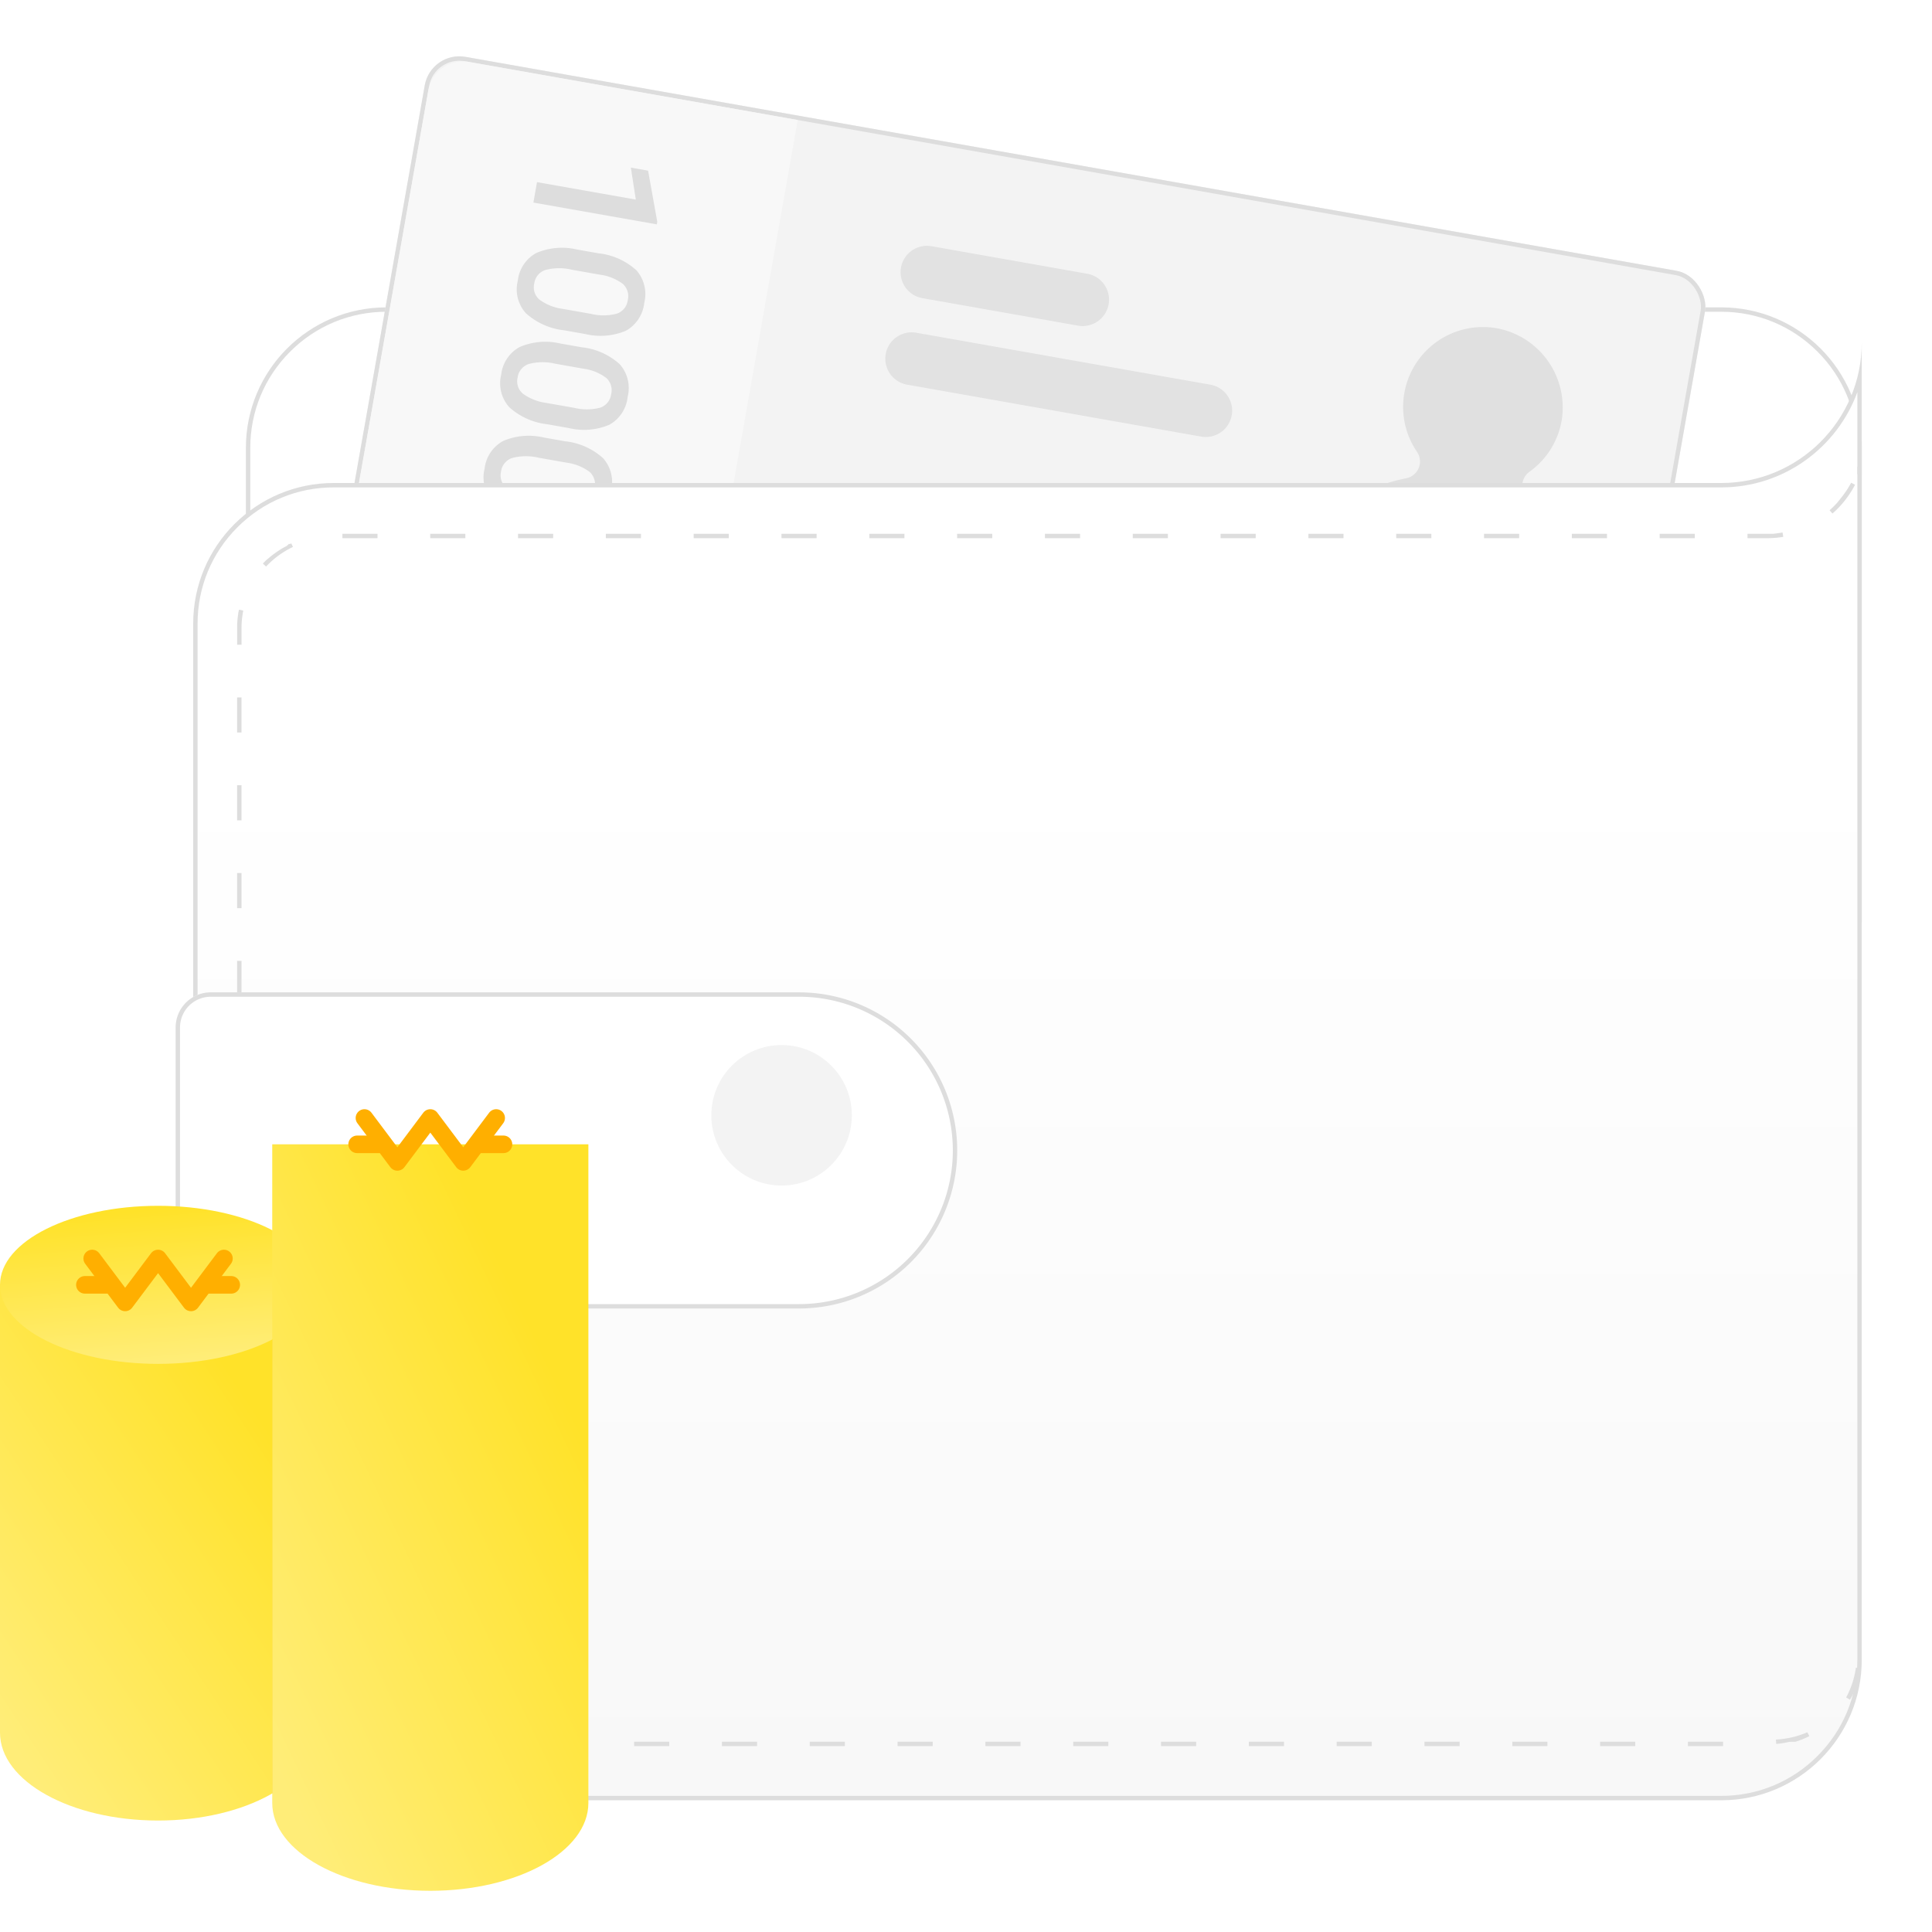 <svg id="예금_자유적립예금" xmlns="http://www.w3.org/2000/svg" xmlns:xlink="http://www.w3.org/1999/xlink" width="220" height="220" viewBox="0 0 220 220">
  <defs>
    <linearGradient id="linear-gradient" x1="0.734" y1="0.168" x2="0.082" y2="0.897" gradientUnits="objectBoundingBox">
      <stop offset="0" stop-color="#ffe229"/>
      <stop offset="1" stop-color="#ffed78"/>
    </linearGradient>
    <linearGradient id="linear-gradient-2" x1="0.5" y1="0.265" x2="0.5" y2="1" gradientUnits="objectBoundingBox">
      <stop offset="0" stop-color="#fff"/>
      <stop offset="1" stop-color="#f8f8f8"/>
    </linearGradient>
    <filter id="Rectangle_1178" x="14" y="107" width="101" height="48" filterUnits="userSpaceOnUse">
      <feOffset dx="2" dy="4" input="SourceAlpha"/>
      <feGaussianBlur stdDeviation="2" result="blur"/>
      <feFlood flood-opacity="0.051"/>
      <feComposite operator="in" in2="blur"/>
      <feComposite in="SourceGraphic"/>
    </filter>
    <linearGradient id="linear-gradient-4" x1="0.311" y1="0.053" x2="0.465" y2="1" xlink:href="#linear-gradient"/>
    <clipPath id="clip-path">
      <path id="Subtraction_17" data-name="Subtraction 17" d="M-2306.82-165a26.7,26.7,0,0,1-12.728-2.929c-3.4-1.889-5.272-4.4-5.272-7.071v-51c0,2.4,1.875,4.659,5.279,6.361A29.123,29.123,0,0,0-2306.819-217a29.223,29.223,0,0,0,12.671-2.608c3.391-1.681,5.283-3.92,5.328-6.306V-175c0,2.671-1.872,5.183-5.272,7.071A26.7,26.7,0,0,1-2306.82-165Z" transform="translate(2377 310.307)" fill="url(#linear-gradient)"/>
    </clipPath>
  </defs>
  <rect id="area" width="220" height="220" fill="#fff" opacity="0"/>
  <g id="Group_774" data-name="Group 774" transform="translate(18 25)">
    <g id="Path_867" data-name="Path 867" transform="translate(-392 -817)" fill="#fff" stroke-miterlimit="10">
      <path d="M 585.75 896.75 L 418 896.75 C 413.793 896.75 409.838 895.112 406.863 892.137 C 403.888 889.162 402.25 885.207 402.25 881 L 402.25 843 C 402.25 838.793 403.888 834.838 406.863 831.863 C 409.838 828.888 413.793 827.25 418 827.25 L 570 827.25 C 574.207 827.25 578.162 828.888 581.137 831.863 C 584.112 834.838 585.75 838.793 585.75 843 L 585.75 896.75 Z" stroke="none"/>
      <path d="M 585.5 896.5 L 585.5 843 C 585.5 838.86 583.888 834.967 580.96 832.04 C 578.033 829.112 574.14 827.5 570 827.5 L 418 827.5 C 413.86 827.5 409.967 829.112 407.04 832.04 C 404.112 834.967 402.5 838.86 402.5 843 L 402.5 881 C 402.5 885.14 404.112 889.033 407.04 891.96 C 409.967 894.888 413.86 896.5 418 896.5 L 585.5 896.5 M 586 897 L 418 897 C 409.163 897 402 889.837 402 881 L 402 843 C 402 834.163 409.163 827 418 827 L 570 827 C 578.837 827 586 834.163 586 843 L 586 897 Z" stroke="none" fill="#ddd"/>
    </g>
  </g>
  <g id="Group_775" data-name="Group 775" transform="matrix(0.985, 0.174, -0.174, 0.985, 16.972, -42.551)">
    <g id="Rectangle_1179" data-name="Rectangle 1179" transform="translate(40 42)" fill="#f3f3f3" stroke="#ddd" stroke-width="0.5">
      <rect width="148" height="80" rx="4" stroke="none"/>
      <rect x="0.25" y="0.25" width="147.5" height="79.5" rx="3.75" fill="none"/>
    </g>
    <path id="Rectangle_1180" data-name="Rectangle 1180" d="M4,0H42a0,0,0,0,1,0,0V79a0,0,0,0,1,0,0H4a4,4,0,0,1-4-4V4A4,4,0,0,1,4,0Z" transform="translate(40.5 42.5)" fill="#f8f8f8"/>
    <path id="Path_871" data-name="Path 871" d="M7.49,0H5.127V-11.423L1.641-10.234v-1.992l5.547-2.041h.3ZM21.2-5.986a7.754,7.754,0,0,1-1.147,4.624A4.053,4.053,0,0,1,16.561.2a4.106,4.106,0,0,1-3.472-1.519,7.425,7.425,0,0,1-1.2-4.5V-8.281a7.638,7.638,0,0,1,1.147-4.6,4.09,4.09,0,0,1,3.5-1.533,4.113,4.113,0,0,1,3.481,1.494A7.4,7.4,0,0,1,21.2-8.447ZM18.826-8.643a6.016,6.016,0,0,0-.547-2.935,1.866,1.866,0,0,0-1.738-.933,1.865,1.865,0,0,0-1.709.884,5.56,5.56,0,0,0-.576,2.759v3.223a6.172,6.172,0,0,0,.557,2.969,1.87,1.87,0,0,0,1.748.977,1.837,1.837,0,0,0,1.689-.9,5.807,5.807,0,0,0,.576-2.827Zm13.24,2.656a7.754,7.754,0,0,1-1.147,4.624A4.053,4.053,0,0,1,27.428.2a4.106,4.106,0,0,1-3.472-1.519,7.425,7.425,0,0,1-1.2-4.5V-8.281a7.638,7.638,0,0,1,1.147-4.6,4.09,4.09,0,0,1,3.5-1.533A4.113,4.113,0,0,1,30.89-12.92a7.4,7.4,0,0,1,1.177,4.473ZM29.693-8.643a6.016,6.016,0,0,0-.547-2.935,1.866,1.866,0,0,0-1.738-.933,1.865,1.865,0,0,0-1.709.884,5.56,5.56,0,0,0-.576,2.759v3.223a6.172,6.172,0,0,0,.557,2.969,1.87,1.87,0,0,0,1.748.977,1.837,1.837,0,0,0,1.689-.9,5.807,5.807,0,0,0,.576-2.827Zm13.24,2.656a7.754,7.754,0,0,1-1.147,4.624A4.053,4.053,0,0,1,38.295.2a4.106,4.106,0,0,1-3.472-1.519,7.425,7.425,0,0,1-1.2-4.5V-8.281a7.638,7.638,0,0,1,1.147-4.6,4.09,4.09,0,0,1,3.5-1.533,4.113,4.113,0,0,1,3.481,1.494,7.4,7.4,0,0,1,1.177,4.473ZM40.561-8.643a6.016,6.016,0,0,0-.547-2.935,1.866,1.866,0,0,0-1.738-.933,1.865,1.865,0,0,0-1.709.884,5.56,5.56,0,0,0-.576,2.759v3.223a6.172,6.172,0,0,0,.557,2.969,1.87,1.87,0,0,0,1.748.977,1.837,1.837,0,0,0,1.689-.9,5.807,5.807,0,0,0,.576-2.827ZM53.8-5.986a7.754,7.754,0,0,1-1.147,4.624A4.053,4.053,0,0,1,49.162.2,4.106,4.106,0,0,1,45.69-1.323a7.425,7.425,0,0,1-1.2-4.5V-8.281a7.638,7.638,0,0,1,1.147-4.6,4.09,4.09,0,0,1,3.5-1.533,4.113,4.113,0,0,1,3.481,1.494A7.4,7.4,0,0,1,53.8-8.447ZM51.428-8.643a6.016,6.016,0,0,0-.547-2.935,1.866,1.866,0,0,0-1.738-.933,1.865,1.865,0,0,0-1.709.884,5.56,5.56,0,0,0-.576,2.759v3.223a6.172,6.172,0,0,0,.557,2.969,1.87,1.87,0,0,0,1.748.977,1.837,1.837,0,0,0,1.689-.9,5.807,5.807,0,0,0,.576-2.827Z" transform="translate(54.5 49.5) rotate(90)" fill="#ddd"/>
    <path id="Union_119" data-name="Union 119" d="M-987-131a3,3,0,0,1-3-3,3,3,0,0,1,3-3h34a3,3,0,0,1,3,3,3,3,0,0,1-3,3Zm0-10a3,3,0,0,1-3-3,3,3,0,0,1,3-3h18a3,3,0,0,1,3,3,3,3,0,0,1-3,3Z" transform="translate(1087 201)" fill="#ddd" opacity="0.8"/>
    <path id="Path_870" data-name="Path 870" d="M160.047,871.1a20,20,0,0,0-7.527-32.166,1.939,1.939,0,0,1-.722-3.175,9.044,9.044,0,0,0,2.588-6.752,9.184,9.184,0,0,0-8.807-8.688,9.086,9.086,0,0,0-6.788,15.421,1.946,1.946,0,0,1-.7,3.195,20,20,0,0,0-7.525,32.165Z" transform="translate(19.696 -768.314)" fill="#e0e0e0"/>
  </g>
  <g id="Group_773" data-name="Group 773" transform="translate(18 25)">
    <g id="Path_868" data-name="Path 868" transform="translate(-398 -827)" stroke-miterlimit="10" fill="url(#linear-gradient-2)">
      <path d="M 576 1006.75 L 418 1006.75 C 413.793 1006.75 409.838 1005.112 406.863 1002.137 C 403.888 999.162 402.25 995.207 402.25 991 L 402.25 873 C 402.25 868.793 403.888 864.838 406.863 861.863 C 409.838 858.888 413.793 857.25 418 857.25 L 576 857.25 C 583.578 857.25 589.961 852.036 591.75 845.008 L 591.75 991 C 591.75 995.207 590.112 999.162 587.137 1002.137 C 584.162 1005.112 580.207 1006.75 576 1006.75 Z" stroke="none"/>
      <path d="M 591.5 846.66 C 589.185 852.978 583.111 857.5 576 857.5 L 418 857.5 C 413.86 857.5 409.967 859.112 407.04 862.04 C 404.112 864.967 402.5 868.86 402.5 873 L 402.5 991 C 402.5 995.14 404.112 999.033 407.04 1001.96 C 409.967 1004.888 413.86 1006.5 418 1006.5 L 576 1006.5 C 580.14 1006.5 584.033 1004.888 586.96 1001.96 C 589.888 999.033 591.5 995.14 591.5 991 L 591.5 846.66 M 592 841 L 592 991 C 592 999.837 584.837 1007 576 1007 L 418 1007 C 409.163 1007 402 999.837 402 991 L 402 873 C 402 864.163 409.163 857 418 857 L 576 857 C 584.837 857 592 849.837 592 841 Z" stroke="none" fill="#ddd"/>
    </g>
    <path id="Path_947" data-name="Path 947" d="M743.208,187.052v4h-.5v-.745A10.768,10.768,0,0,0,743.208,187.052Zm-.665,139.9.492.089c-.043.234-.092.464-.149.692h0l-.019.072v0l0,.013v0l0,.012v0l0,.011v.005l0,.011v0l0,.011,0,.005,0,.01,0,.006,0,.008,0,.008,0,.006,0,.009,0,.007,0,.009v.006l0,.008,0,.008,0,.007,0,.008,0,.007,0,.008,0,.008,0,.007,0,.008,0,.007,0,.009v0l0,.011,0,0,0,.011v0l0,.011v.005l0,.011,0,0,0,.011v0l0,.011v0l0,.011v0l0,.012v0l0,.013v0l0,.012v0l0,.012v0l0,.013v0l0,.013v0l0,.013v0l0,.013v0l0,.014h0l-.009.03h0l-.005.014v0l0,.013v0l0,.013v0l0,.013v0l-.005.013v0l-.005.014h0l-.024.074h0l-.005.014h0l-.005.015h0l-.005.014h0q-.091.275-.2.543h0l-.011.029h0l-.035.086h0l-.006.013v0l-.006.013h0l0,.013v0l-.006.013h0l-.006.013h0l-.018.042h0l-.006.013h0l-.006.013v0l-.005.012v0l-.005.012v0l-.005.012v0l-.005.012,0,0-.005.012v0l-.005.012v0l-.005.012v0l-.005.011v0l-.005.011,0,0,0,.011,0,0-.005.011v0l-.005.01,0,0-.005.011v0l-.005.01,0,0,0,.01,0,0,0,.009,0,.006,0,.008,0,.005,0,.009,0,.005,0,.009,0,.005,0,.009,0,.006,0,.008,0,.006,0,.008,0,.007,0,.006,0,.008,0,.005-.005.01,0,0,0,.01,0,0-.005.01,0,0-.005.01,0,0-.006.012v0l-.007.014h0l-.011.022h0l-.007.014h0l-.007.014h0l-.007.014h0a10.7,10.7,0,0,1-.517.94l-.426-.262A10.172,10.172,0,0,0,742.543,326.953Zm-5.526,7.353.223.448-.02.009h0l-.014.007h0l-.014.007h0l-.081.039h0l-.014.006h0a10.846,10.846,0,0,1-1.373.547h0l-.015.005h0l-.014,0h0l-.013.005h0l-.015.005h0l-.023.007h0l-.014,0h0l-.013,0h0l-.012,0h0l-.012,0h0l-.012,0h0l-.012,0,0,0-.011,0h0l-.008,0-.007,0-.008,0H735.5l-.011,0h0l-.011,0h0l-.011,0h-.005l-.01,0h-.005l-.01,0-.006,0-.006,0-.009,0-.007,0-.009,0-.006,0-.008,0-.008,0-.007,0-.008,0-.006,0-.009,0h-.007l-.007,0-.008,0h-.006l-.01,0,0,0-.01,0-.005,0-.011,0-.005,0-.01,0h-.005l-.011,0h0l-.01,0h-.005l-.01,0h0l-.011,0h0l-.011,0h0l-.012,0h0l-.012,0h0l-.012,0h0l-.012,0h0l-.014,0h0l-.014,0h0l-.013,0h0l-.014,0h0l-.013,0h0l-.013,0h0l-.014,0h0l-.015,0h0l-.045.011h0l-.014,0h0l-.014,0h0l-.015,0h0l-.014,0h0a10.764,10.764,0,0,1-1.471.236l-.045-.5A10.182,10.182,0,0,0,737.017,334.306Zm-13.6,1.078h4v.5h-4Zm-10,0h4v.5h-4Zm-10,0h4v.5h-4Zm-10,0h4v.5h-4Zm-10,0h4v.5h-4Zm-10,0h4v.5h-4Zm-10,0h4v.5h-4Zm-10,0h4v.5h-4Zm-10,0h4v.5h-4Zm-10,0h4v.5h-4Zm-10,0h4v.5h-4Zm-10,0h4v.5h-4Zm-10,0h4v.5h-4Zm-10,0h4v.5h-4Zm-10,0h4v.5h-4Zm-10,0h4v.5h-4Zm-9.508-1.341a10.162,10.162,0,0,0,3.585,1.233l-.072.495a10.7,10.7,0,0,1-2.69-.76h0l-.015-.006h0L564.7,335h0l-.015-.006h0l-.015-.007h0l-.067-.03h0l-.014-.006h0l-.013-.006h0l-.013-.006h0l-.013-.006h0l-.052-.023h0l-.011-.006h0l-.011-.005,0,0-.011-.005,0,0-.011-.005,0,0-.011-.005h0l-.01-.005-.005,0-.007,0-.007,0-.007,0-.007,0-.007,0-.006,0-.008-.005-.006,0-.008,0-.006,0-.009,0-.005,0-.009,0-.005,0-.008,0-.006,0-.006,0-.009,0-.005,0-.009,0-.006,0-.008,0-.006,0-.007,0-.007,0-.007,0-.007,0-.006,0-.007,0-.008,0-.006,0-.008,0-.005,0-.009,0,0,0-.01-.005-.005,0-.009,0,0,0-.01-.005,0,0-.01-.005h0l-.01,0,0,0-.01-.005h0l-.011-.005,0,0-.012-.006h0l-.011-.006h0l-.011-.006h0l-.011-.006h0l-.011-.006,0,0-.011-.005,0,0-.012-.006h0l-.013-.006h0l-.013-.007h0l-.012-.006h0l-.012-.007h0l-.013-.007h0l-.012-.006h0l-.012-.007h0l-.013-.007h0l-.094-.052h0l-.107-.06Zm-5.119-7.642a10.178,10.178,0,0,0,1.163,3.609l-.44.239-.06-.113v0l-.007-.012v0l-.006-.011v0l-.006-.011,0,0-.005-.011,0,0-.005-.009,0-.006,0-.006,0-.008,0-.006,0-.007,0-.007,0-.007,0-.006,0-.008,0-.006,0-.008,0-.005,0-.008,0-.006,0-.008,0,0-.005-.011,0,0-.005-.011,0,0-.005-.011,0,0-.005-.011,0,0-.006-.011v0l-.005-.012,0,0-.005-.011v0l-.006-.012v0l-.006-.012v0l-.005-.012v0l-.006-.012v0l-.006-.012h0l-.006-.013h0l-.007-.013h0l-.026-.056h0l-.007-.014h0a10.7,10.7,0,0,1-.941-3.237Zm-.581-9.934h.5v4h-.5Zm0-10h.5v4h-.5Zm0-10h.5v4h-.5Zm0-10h.5v4h-.5Zm0-10h.5v4h-.5Zm0-10h.5v4h-.5Zm0-10h.5v4h-.5Zm0-10h.5v4h-.5Zm0-10h.5v4h-.5Zm0-10h.5v4h-.5Zm0-10h.5v4h-.5Zm.211-9.986.49.1a10.37,10.37,0,0,0-.2,2.031v1.857h-.5v-2.143h0v-.016h0V208.3h0v-.017h0a10.954,10.954,0,0,1,.126-1.353h0v-.064l0-.007h0C558.371,206.729,558.394,206.6,558.419,206.481Zm5.934-7.6.215.451a10.267,10.267,0,0,0-3.064,2.236l-.364-.343c.091-.1.183-.19.277-.283h0l.011-.011h0l.01-.01h0l.01-.01v0l.01-.009,0,0,.01-.01h0l.052-.05,0,0,.009-.009,0,0,.008-.008,0,0,.008-.007,0,0,.008-.007,0,0,.008-.008,0,0,.008-.008,0,0,.008-.006,0,0,.007-.007,0,0,.007-.007,0,0,.005-.005.007-.006,0,0,.007-.007.005,0,.007-.007,0,0,.007-.006.005,0,.007-.007,0,0,.008-.007,0,0,.007-.006,0,0,.007-.006.005,0,.007-.007,0,0,.007-.006.005,0,.006-.006.005-.005.007-.006,0,0,.008-.008,0,0,.009-.007,0,0,.008-.007,0,0,.008-.007,0,0,.008-.007,0,0,.009-.007,0,0,.008-.007,0,0,.008-.007,0,0,.008-.007,0,0,.009-.007,0,0,.008-.007,0,0,.009-.007,0,0,.009-.008,0,0,.01-.008,0,0,.009-.008,0,0,.009-.008,0,0,.009-.008,0,0,.01-.008,0,0,.01-.008,0,0,.01-.009h0l.01-.009h0l.01-.009h0l.01-.009,0,0,.01-.008h0l.011-.009h0l.011-.009h0l.01-.009h0l.011-.009h0l.011-.009h0l.011-.009h0l.011-.009h0l.011-.009h0l.011-.009h0l.011-.009h0l.011-.01h0l.012-.01h0l.012-.009h0l.024-.019h0l.012-.009h0l.011-.009h0l.011-.009h0l.011-.01h0l.012-.009h0l.012-.009h0l.011-.009h0l.012-.009h0l.012-.009h0l.086-.067h0l.013-.01h0l.012-.009h0l.012-.009h0l.012-.009h0l.012-.009h0l.013-.01h0c.033-.025.066-.05.1-.074h0l.012-.009h0l.012-.008h0l.013-.009h0l.012-.009h0l.012-.009h0l.013-.009h0c.05-.037.1-.073.152-.109h0l.154-.106h0l.052-.034h0l.1-.069h0l.039-.025h0l.013-.008h0l.105-.067h0l.013-.008h0l.013-.008h0l.012-.007h0l.012-.008h0l.012-.008h0l.012-.008h0l.013-.007h0l.013-.008h0l.053-.032h0l.013-.008h0l.012-.008h0l.013-.008h0l.012-.007h0l.012-.007h0l.012-.007h0l.012-.007h0l.012-.007h0l.012-.007h0l.013-.007h0l.013-.007h0l.013-.008h0l.013-.008h0l.013-.007h0l.012-.007h0l.012-.007h0l.012-.007h0l.012-.007h0l.012-.006,0,0,.011-.006h0l.011-.007h0l.012-.006,0,0,.012-.006h0l.012-.007h0l.012-.006h0l.013-.007h0l.013-.007h0l.012-.007h0l.012-.007h0l.012-.006,0,0,.011-.006h0l.011-.006,0,0,.011-.006h0l.011-.006,0,0,.011-.005,0,0,.011-.006,0,0,.011-.005,0,0,.011-.006h0l.011-.006h0l.01-.006,0,0,.011-.005,0,0,.011,0,0,0,.011-.005,0,0,.011-.006h0l.011-.006,0,0L564.1,199l0,0,.01-.005,0,0,.01,0,0,0,.01,0,0,0,.01,0,.005,0,.009,0,.005,0,.008,0,.006,0,.009,0,.005,0,.008,0,.006,0,.008,0,.006,0,.008,0,.006,0,.008,0,.005,0,.01-.005.005,0,.009-.005.005,0,.009,0,0,0,.01,0,.005,0,.009-.005.005,0,.009-.005.006,0,.007,0Zm5.844-1.045h4v.5h-4Zm10,0h4v.5h-4Zm10,0h4v.5h-4Zm10,0h4v.5h-4Zm10,0h4v.5h-4Zm10,0h4v.5h-4Zm10,0h4v.5h-4Zm10,0h4v.5h-4Zm10,0h4v.5h-4Zm10,0h4v.5h-4Zm10,0h4v.5h-4Zm10,0h4v.5h-4Zm10,0h4v.5h-4Zm10,0h4v.5h-4Zm10,0h4v.5h-4Zm10,0h4v.5h-4Zm13.992-.143.082.494a11.431,11.431,0,0,1-1.841.149H730.2v-.5h2.84l.025,0h.043l.042,0h0Q733.676,197.774,734.189,197.688ZM742,192.023l.444.231a11.267,11.267,0,0,1-2.569,3.274l-.33-.375a10.909,10.909,0,0,0,.807-.787h0l.01-.011h0l.01-.011v0l.009-.009,0,0,.009-.01,0,0,.008-.01,0,0,.008-.009,0,0,.008-.009,0,0,.008-.008,0,0,.007-.007,0,0,.006-.006.005-.006,0,0,.006-.006.005-.006.006-.006,0-.005.006-.006.005-.006.005-.006.005-.006,0,0,.006-.007,0-.005.006-.007.005-.005,0-.006.005-.006.006-.006.005-.006.005-.005,0-.006.005-.006.005-.006,0-.005.007-.007,0,0,.007-.008,0,0,.007-.008,0,0,.007-.008,0,0,.007-.008,0,0,.007-.008,0,0,.008-.008,0,0,.007-.009,0,0,.007-.009,0,0,.007-.008,0,0,.007-.009,0,0,.008-.009,0,0,.008-.009,0,0,.008-.01,0,0,.008-.01,0,0,.008-.01,0,0,.008-.01,0,0,.008-.01,0,0,.008-.011,0,0,.008-.01v0l.009-.01v0l.009-.01h0l.009-.012h0l.01-.012h0l.029-.036h0l.01-.012h0l.01-.012h0l.009-.012h0l.009-.012h0l.01-.012h0l.009-.012h0l.009-.012h0A10.729,10.729,0,0,0,742,192.023Z" transform="translate(-549.208 -162.052)" fill="#ddd"/>
    <g transform="matrix(1, 0, 0, 1, -18, -25)" filter="url(#Rectangle_1178)">
      <g id="Rectangle_1178-2" data-name="Rectangle 1178" transform="translate(18 109)" fill="#fff" stroke="#ddd" stroke-miterlimit="10" stroke-width="0.5">
        <path d="M4,0H71A18,18,0,0,1,89,18v0A18,18,0,0,1,71,36H4a4,4,0,0,1-4-4V4A4,4,0,0,1,4,0Z" stroke="none"/>
        <path d="M4,.25H71A17.75,17.75,0,0,1,88.75,18v0A17.75,17.75,0,0,1,71,35.75H4A3.75,3.75,0,0,1,.25,32V4A3.75,3.75,0,0,1,4,.25Z" fill="none"/>
      </g>
    </g>
    <circle id="Ellipse_382" data-name="Ellipse 382" cx="8" cy="8" r="8" transform="translate(63 94)" fill="#f3f3f3"/>
  </g>
  <g id="Group_776" data-name="Group 776" transform="translate(-52.18 62)">
    <g id="Group_764" data-name="Group 764" transform="translate(52.18 61.307)">
      <path id="Union_105" data-name="Union 105" d="M0,66V15H36V66c0,5.523-8.059,10-18,10S0,71.523,0,66Z" transform="translate(0 8)" fill="url(#linear-gradient)"/>
      <ellipse id="Ellipse_354" data-name="Ellipse 354" cx="18" cy="9" rx="18" ry="9" transform="translate(0 14)" fill="url(#linear-gradient-4)"/>
      <path id="Path_760" data-name="Path 760" d="M918,831l-3.75,5-3.75-5-3.75,5L903,831" transform="translate(-892.5 -811)" fill="none" stroke="#ffaf00" stroke-linecap="round" stroke-linejoin="round" stroke-width="2"/>
      <line id="Line_59" data-name="Line 59" x1="2.5" transform="translate(9.667 23)" fill="none" stroke="#ffaf00" stroke-linecap="round" stroke-linejoin="round" stroke-width="2"/>
      <line id="Line_60" data-name="Line 60" x1="2.5" transform="translate(23.833 23)" fill="none" stroke="#ffaf00" stroke-linecap="round" stroke-linejoin="round" stroke-width="2"/>
    </g>
    <g id="Mask_Group_12" data-name="Mask Group 12" clip-path="url(#clip-path)">
      <path id="Union_116" data-name="Union 116" d="M0,66V2H36V66c0,5.523-8.059,10-18,10S0,71.523,0,66Z" transform="translate(83.18 77.307)" fill="#fc0"/>
    </g>
    <g id="Group_762" data-name="Group 762" transform="translate(83.18 69.307)">
      <path id="Union_105-2" data-name="Union 105" d="M0,66V-9H36V66c0,5.523-8.059,10-18,10S0,71.523,0,66Z" transform="translate(0 8)" fill="url(#linear-gradient)"/>
      <ellipse id="Ellipse_354-2" data-name="Ellipse 354" cx="18" cy="9" rx="18" ry="9" transform="translate(0 -10)" fill="url(#linear-gradient-4)"/>
      <path id="Path_760-2" data-name="Path 760" d="M918,831l-3.75,5-3.75-5-3.75,5L903,831" transform="translate(-892.5 -835)" fill="none" stroke="#ffaf00" stroke-linecap="round" stroke-linejoin="round" stroke-width="2"/>
      <line id="Line_59-2" data-name="Line 59" x1="2.5" transform="translate(9.667 -1)" fill="none" stroke="#ffaf00" stroke-linecap="round" stroke-linejoin="round" stroke-width="2"/>
      <line id="Line_60-2" data-name="Line 60" x1="2.5" transform="translate(23.833 -1)" fill="none" stroke="#ffaf00" stroke-linecap="round" stroke-linejoin="round" stroke-width="2"/>
    </g>
  </g>
</svg>
